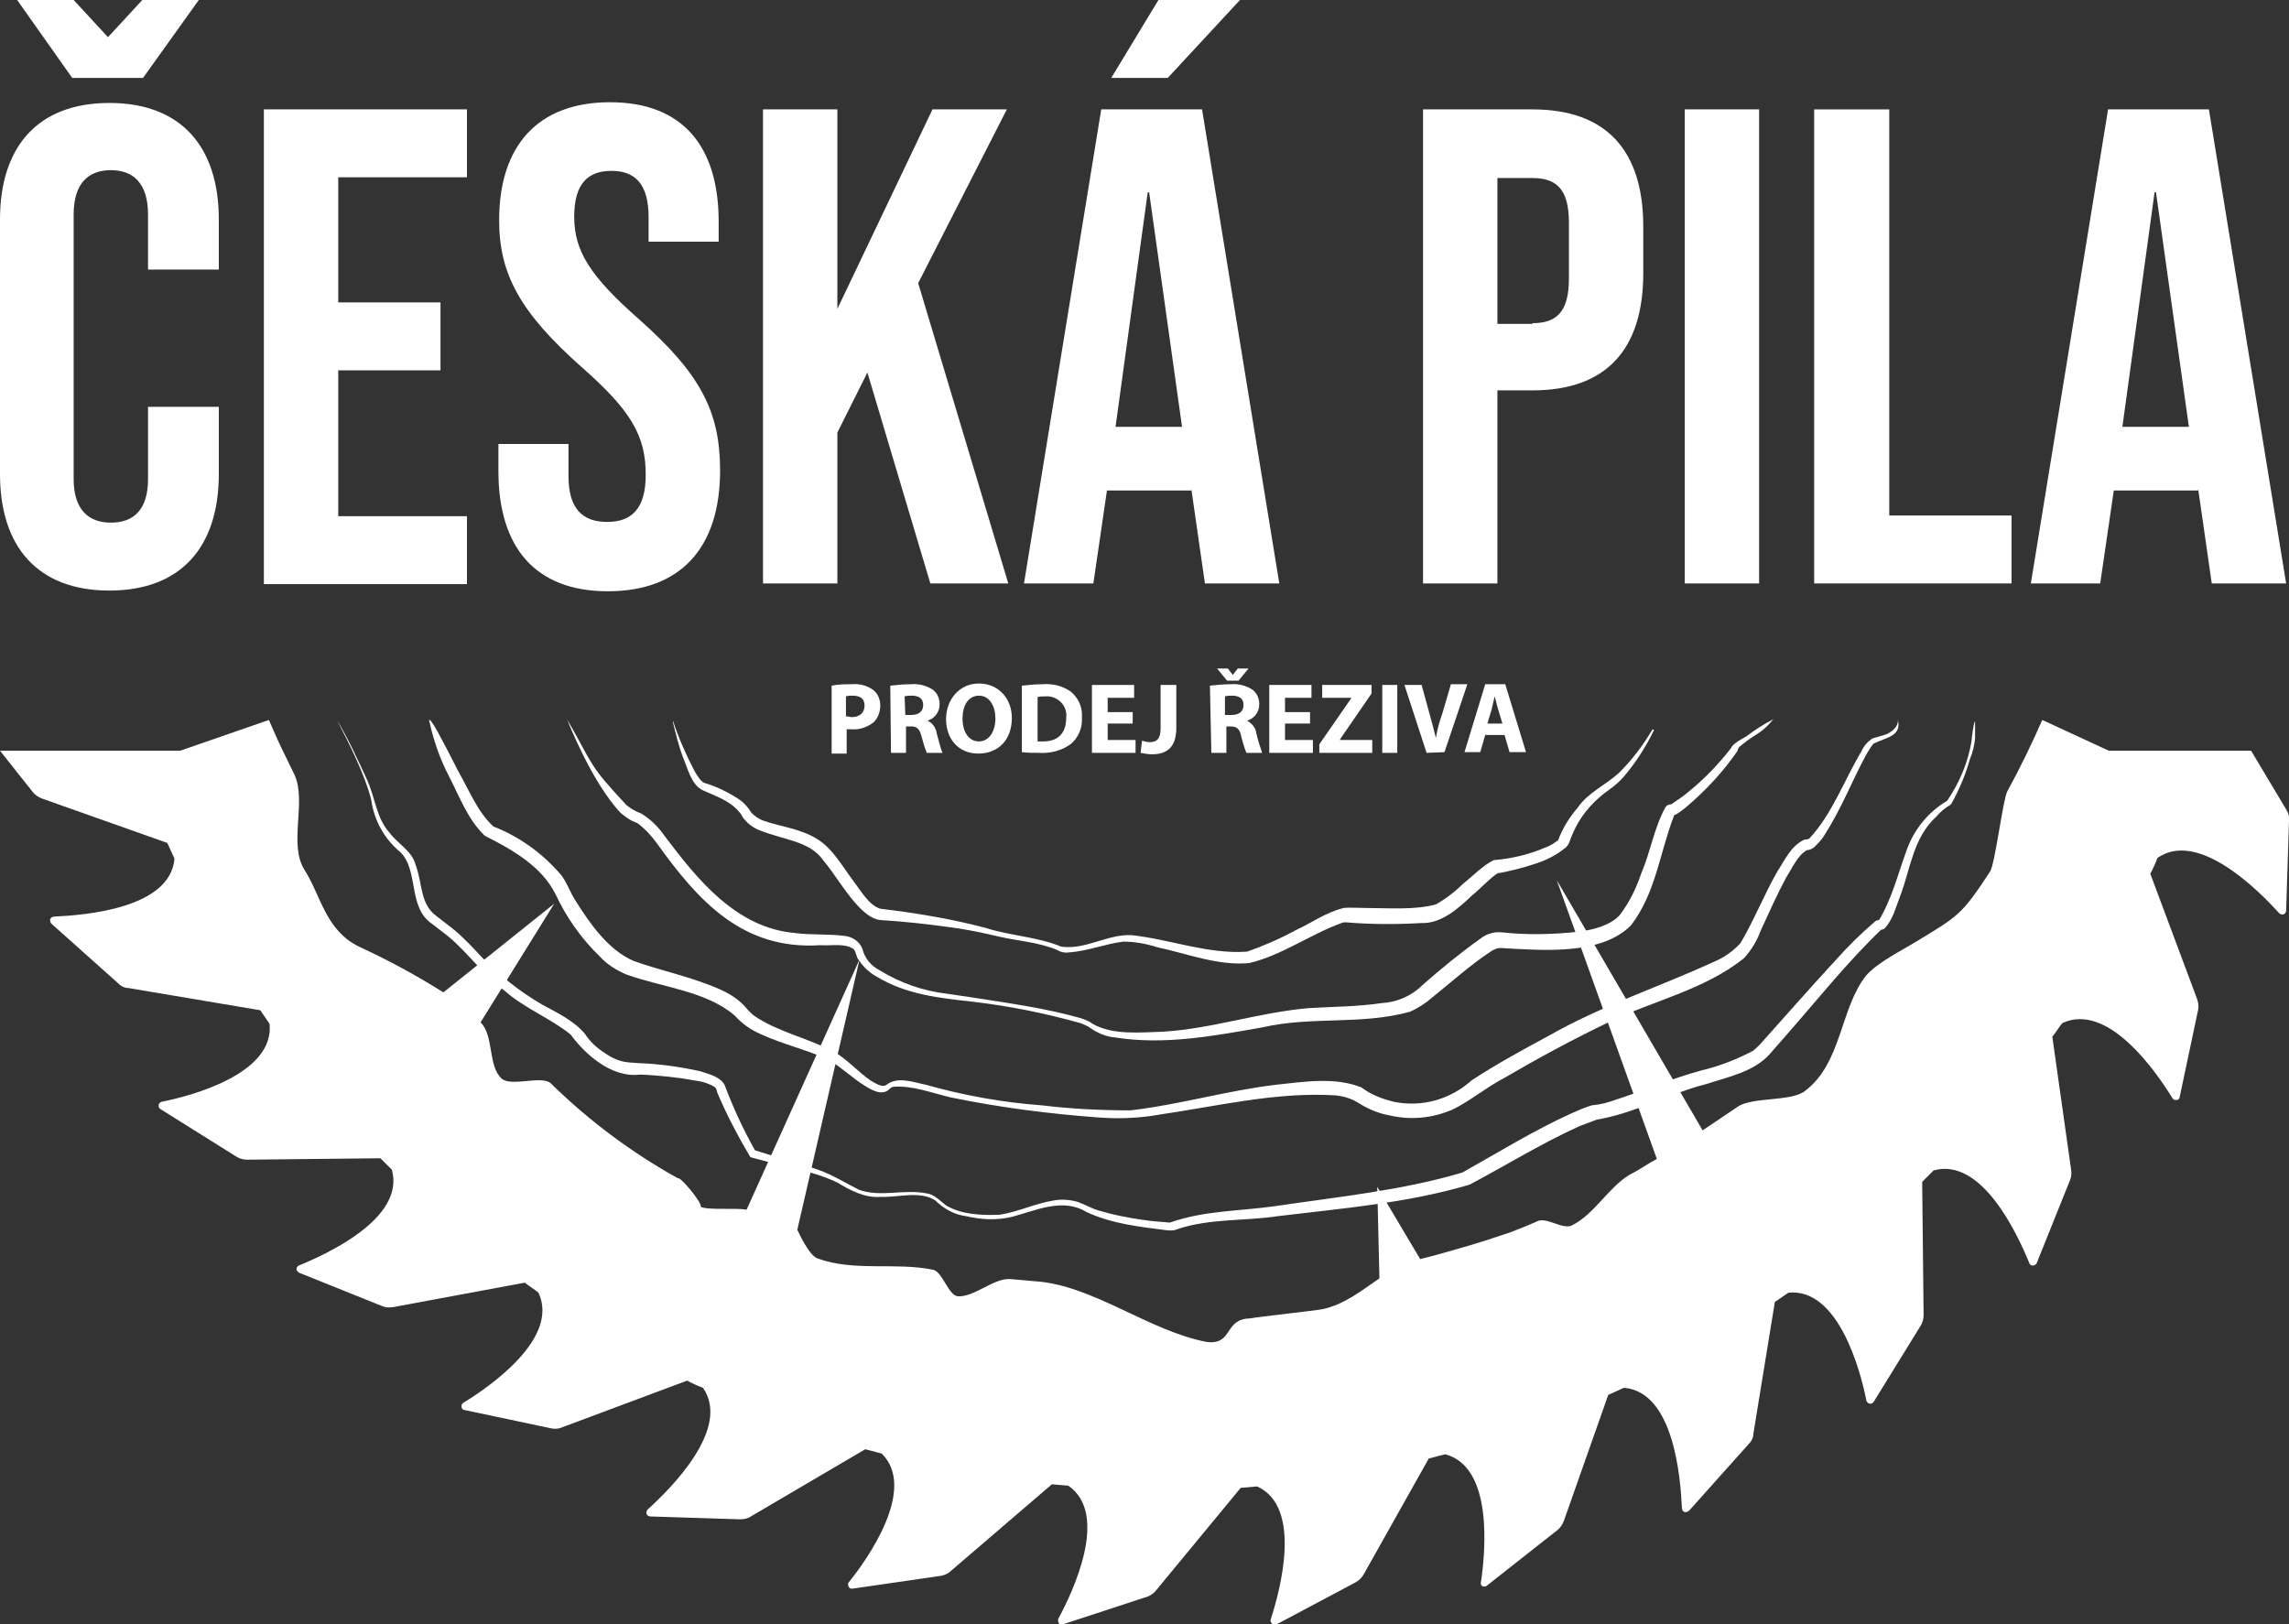 <?xml version="1.0" encoding="UTF-8"?>
<!-- Generator: Adobe Illustrator 28.0.0, SVG Export Plug-In . SVG Version: 6.00 Build 0)  -->
<svg xmlns="http://www.w3.org/2000/svg" xmlns:xlink="http://www.w3.org/1999/xlink" version="1.1" id="Vrstva_1" x="0px" y="0px" viewBox="0 0 320.1 227.2" style="enable-background:new 0 0 320.1 227.2;" xml:space="preserve">
<rect x="0" y="0" width="320.1" height="227.2" fill="#333333" stroke="none"/>
<style type="text/css">
	.st0{fill:#FFFFFF;}
</style>
<g id="Vrstva_2_00000075159864355617937520000000505102442699931315_">
	<g id="Logo">
		<g id="logo-2">
			<g id="text">
				<path class="st0" d="M116.3,95.9c1-0.2,1.9-0.2,2.9-0.2c1-0.1,2.1,0.2,2.9,0.8c0.7,0.5,1,1.4,1,2.2c0,0.8-0.3,1.7-0.9,2.3      c-0.9,0.7-2,1.1-3.1,1c-0.2,0-0.5,0-0.7,0v3.4h-2.1L116.3,95.9z M118.4,100.2c0.2,0,0.5,0.1,0.7,0.1c1.1,0,1.8-0.6,1.8-1.6      s-0.6-1.4-1.7-1.4c-0.3,0-0.6,0-0.9,0.1V100.2z"></path>
				<path class="st0" d="M124.5,95.9c0.9-0.1,1.9-0.2,2.9-0.2c1.1-0.1,2.2,0.2,3.1,0.8c0.6,0.5,0.9,1.2,0.9,2c0,1.1-0.7,2-1.7,2.3      l0,0c0.7,0.3,1.2,1,1.3,1.8c0.3,1.1,0.6,2.3,0.8,2.7h-2.2c-0.3-0.7-0.5-1.5-0.7-2.2c-0.3-1.2-0.7-1.5-1.5-1.5h-0.7v3.7h-2.1      L124.5,95.9z M126.6,100h0.8c1.1,0,1.7-0.5,1.7-1.4s-0.6-1.3-1.6-1.3c-0.3,0-0.7,0-1,0.1L126.6,100z"></path>
				<path class="st0" d="M141.5,100.4c0,3.1-1.9,5-4.7,5s-4.5-2.1-4.5-4.8s1.8-5,4.6-5S141.5,97.8,141.5,100.4z M134.6,100.5      c0,1.9,0.9,3.2,2.3,3.2s2.3-1.4,2.3-3.2c0-1.7-0.8-3.2-2.3-3.2S134.6,98.7,134.6,100.5z"></path>
				<path class="st0" d="M142.9,95.9c1-0.1,1.9-0.2,2.9-0.2c1.4-0.1,2.7,0.2,3.9,1c1.1,0.9,1.7,2.2,1.6,3.6c0.1,1.5-0.5,2.9-1.6,3.8      c-1.3,0.9-2.8,1.3-4.4,1.2c-0.8,0-1.6,0-2.4-0.1V95.9z M145.1,103.7c0.2,0,0.5,0,0.8,0c1.9,0,3.2-1,3.2-3.3      c0.2-1.5-0.9-2.8-2.4-3c-0.2,0-0.4,0-0.6,0c-0.3,0-0.7,0-1,0.1L145.1,103.7z"></path>
				<path class="st0" d="M158.4,101.2h-3.5v2.3h3.9v1.8h-6.1v-9.5h5.9v1.8h-3.7v2h3.5V101.2z"></path>
				<path class="st0" d="M162.4,95.8h2.1v6c0,2.7-1.3,3.7-3.4,3.7c-0.5,0-1.1-0.1-1.6-0.2l0.2-1.7c0.4,0.1,0.7,0.2,1.1,0.2      c0.9,0,1.5-0.4,1.5-1.9V95.8z"></path>
				<path class="st0" d="M169.2,95.9c0.9-0.1,1.9-0.2,2.9-0.2c1.1-0.1,2.2,0.2,3.1,0.8c0.6,0.5,0.9,1.2,0.9,2c0,1.1-0.7,2-1.7,2.3      l0,0c0.7,0.4,1.2,1,1.3,1.8c0.2,0.9,0.5,1.8,0.8,2.7h-2.2c-0.3-0.7-0.5-1.5-0.7-2.2c-0.2-1.2-0.7-1.5-1.5-1.5h-0.6v3.7h-2.1      L169.2,95.9z M171.6,95.2l-1.4-1.7h1.5l0.7,0.9l0,0l0.7-0.9h1.5l-1.4,1.7H171.6z M171.3,100h0.9c1.1,0,1.7-0.5,1.7-1.4      s-0.6-1.3-1.6-1.3c-0.3,0-0.7,0-1,0.1L171.3,100z"></path>
				<path class="st0" d="M183.2,101.2h-3.5v2.3h3.9v1.8h-6.1v-9.5h5.9v1.8h-3.7v2h3.5V101.2z"></path>
				<path class="st0" d="M184.5,104.1l4.5-6.5l0,0h-4.1v-1.8h6.9V97l-4.4,6.4v0.1h4.5v1.8h-7.4L184.5,104.1z"></path>
				<path class="st0" d="M195.4,95.8v9.5h-2.1v-9.5H195.4z"></path>
				<path class="st0" d="M199.5,105.3l-3.1-9.5h2.4l1.1,4c0.3,1.1,0.6,2.2,0.9,3.4l0,0c0.2-1.2,0.5-2.3,0.9-3.4l1.2-4.1h2.3      l-3.2,9.5L199.5,105.3z"></path>
				<path class="st0" d="M207.7,102.8l-0.7,2.4h-2.2l2.9-9.5h2.8l2.9,9.5h-2.3l-0.7-2.4H207.7z M210.1,101.2l-0.6-2      c-0.2-0.6-0.3-1.3-0.5-1.8l0,0c-0.1,0.6-0.3,1.3-0.4,1.8l-0.6,2H210.1z"></path>
				<path class="st0" d="M0,66.3V30.7c0-10.2,5.3-16.3,15.3-16.3s15.3,6.1,15.3,16.3v7h-9.9V30c0-4.4-2.1-6.2-5.2-6.2      s-5.2,1.8-5.2,6.2v37c0,4.3,2.1,6.1,5.2,6.1s5.2-1.7,5.2-6.1V56.9h9.9v9.4c0,10.2-5.3,16.3-15.3,16.3S0,76.5,0,66.3z M2.4,0h7.9      l4.8,5.2L19.9,0h7.9L20,10.9h-9.9L2.4,0z"></path>
				<path class="st0" d="M36.9,15.3h28.4v9.5h-18v17.5h14.3v9.5H47.3v20.4h18v9.5H36.9V15.3z"></path>
				<path class="st0" d="M69.7,65.9v-3.8h9.8v4.5c0,4.7,2.1,6.4,5.4,6.4s5.4-1.7,5.4-6.6c0-5.5-2.1-9-8.9-15      c-8.7-7.7-11.6-13.1-11.6-20.6c0-10.4,5.4-16.5,15.5-16.5s15.2,6.1,15.2,16.7v2.8h-9.8v-3.4c0-4.7-1.9-6.5-5.2-6.5      s-5.2,1.8-5.2,6.4c0,4.8,2.2,8.3,9,14.3c8.7,7.7,11.4,13,11.4,21.2c0,10.8-5.5,16.9-15.7,16.9S69.7,76.5,69.7,65.9z"></path>
				<path class="st0" d="M106.7,15.3h10.4v27.9l13.3-27.9h10.4l-12.4,24.3L141,81.6h-10.9l-8.8-29.5l-4.2,8.4v21.1h-10.4V15.3z"></path>
				<path class="st0" d="M154,15.3h14.1l10.8,66.3h-10.4l-1.9-13.2v0.2h-11.8l-1.9,13h-9.7L154,15.3z M162,0h11.4l-10.1,10.9h-7.9      L162,0z M165.3,59.7l-4.6-32.8h-0.2L156,59.7H165.3z"></path>
				<path class="st0" d="M199,15.3h15.3c10.4,0,15.5,5.8,15.5,16.4v6.5c0,10.6-5.1,16.4-15.5,16.4h-4.9v27H199V15.3z M214.3,45.2      c3.3,0,5.1-1.5,5.1-6.2v-7.9c0-4.7-1.8-6.2-5.1-6.2h-4.9v20.4H214.3z"></path>
				<path class="st0" d="M235.6,15.3H246v66.3h-10.4V15.3z"></path>
				<path class="st0" d="M253.8,15.3h10.4v56.8h17.1v9.5h-27.6V15.3z"></path>
				<path class="st0" d="M294.8,15.3h14.1l10.8,66.3h-10.4l-1.9-13.2v0.2h-11.8l-1.9,13H284L294.8,15.3z M306.1,59.7l-4.6-32.8h-0.2      l-4.5,32.8H306.1z"></path>
			</g>
			<g id="icon">
				<path class="st0" d="M319.7,113.2l-4.9-8.2h-19.9l-9.3-4.3c-1.5,3.4-3.1,6.7-4.9,10c-0.6,1.1-1.7,10.1-2.4,11.2      c-4,6.1-4.4,6.2-10.5,9.9c-1.8,1.1-5.2,2.8-6.8,4.6c-3.7,4.6-3.4,12.3-8.6,16.2c-1.9,1.5-7.4,0.8-9.4,2.2      c-1.6,1.1-3.3,2.2-4.9,3.3l-20.4-35l14,39l-0.9,0.5c-1,0.6-1.9,1.2-2.9,1.7c-2.9,1.7-5,5.6-8.1,7.1c-1.3,0.6-3.5-1.2-4.8-0.6      s-2.6,1.1-3.9,1.6c-2.1,0.7-4.2,1.4-6.3,2s-4.1,1.2-6.2,1.7l-6-10.1l0.3,12.8l0,0c-2.5,1.7-4.8,3.6-7.9,4.3      c-1,0.2-9.2,1.1-10.2,1.3c-3.7,0.1-2.3,3.7-6,3.3c-8.1-1.5-16-8-24.1-8.5l-3.4-0.3c-2.3-0.2-5.1,2.6-7.4,2.4      c-1.3-0.2-2.1-3.4-3.4-3.7c-5.2-1.1-11.1,0.3-16.2-1.6c-1.2-0.4-2.8-4-2.8-4l8.7-37.8l-15.8,35c-1.5-0.3-5.3,0.1-6.4-0.4      c0.2-0.6-2.9-4.3-3.2-4c-6.5-3.6-12.5-8.1-17.8-13.3c-1.3-1.1-5.4,0.5-6.8-0.6c-2-1.7-1.1-6.1-3-7.9l10.3-16.6l-15.5,12.4      c-3.8-2.4-7.7-4.5-11.8-6.4c-4.7-2.3-5.3-7.1-7.6-10.7s0.3-9.5-1.4-13.3c-0.6-1.2-1.2-2.5-1.8-3.7s-1.2-2.7-1.8-4L25.2,105l0,0      H0l4.6,5.8c0.3,0.4,0.8,0.7,1.3,0.9l17.5,6.2c0.3,0.7,0.7,1.5,1,2.2c-0.6,7-12.6,7.9-16.8,8.1c-0.3,0-0.6,0.2-0.6,0.5      c0,0.2,0.1,0.4,0.2,0.5l9.4,8.4c0.4,0.4,0.9,0.6,1.4,0.6l18.4,3.1c0.4,0.6,0.9,1.3,1.3,1.9c0.7,7-11,10.1-15.1,10.9      c-0.3,0.1-0.5,0.4-0.4,0.7c0,0.1,0.1,0.2,0.2,0.3l10.7,6.7c0.5,0.3,1,0.4,1.5,0.4l18.6-0.2l1.6,1.6c1.9,6.8-9.1,11.8-13,13.4      c-0.3,0.1-0.4,0.5-0.3,0.7c0.1,0.1,0.2,0.2,0.3,0.3l11.7,4.7c0.5,0.2,1,0.2,1.6,0.1l18.3-3.4c0.6,0.5,1.3,0.9,1.9,1.4      c3,6.4-6.9,13.2-10.5,15.4c-0.3,0.2-0.3,0.5-0.2,0.8c0.1,0.1,0.2,0.2,0.3,0.2l12.3,2.6c0.5,0.1,1.1,0,1.5-0.2l17.4-6.5      c0.7,0.4,1.4,0.7,2.2,1c4,5.7-4.6,14.2-7.7,17c-0.2,0.2-0.3,0.5-0.1,0.8c0.1,0.1,0.3,0.2,0.4,0.2l12.6,0.4      c0.5,0,1.1-0.1,1.5-0.4l16-9.4l2.3,0.6c5,4.9-2,14.8-4.6,18c-0.2,0.2-0.1,0.6,0.1,0.8c0.1,0.1,0.3,0.1,0.4,0.1l12.4-1.8      c0.5-0.1,1-0.3,1.4-0.7l14.1-12.1l2.3,0.2c5.8,4,0.6,14.9-1.4,18.6c-0.1,0.3,0,0.6,0.2,0.8c0.1,0.1,0.3,0.1,0.4,0l11.9-3.9      c0.5-0.2,0.9-0.5,1.2-0.9l11.8-14.3l2.3-0.2c6.4,2.9,3.2,14.6,1.9,18.6c-0.1,0.3,0.1,0.6,0.4,0.7c0.1,0,0.3,0,0.4,0l11.1-5.9      c0.5-0.3,0.8-0.6,1.1-1.1l9.1-16.2l2.3-0.6c6.8,1.8,5.6,13.8,5,17.9c-0.1,0.3,0.1,0.6,0.4,0.6c0.2,0,0.3,0,0.4-0.1l9.9-7.8      c0.4-0.3,0.7-0.8,0.9-1.3l6.2-17.6c0.7-0.3,1.5-0.7,2.2-1c7,0.6,7.9,12.6,8.1,16.8c0,0.3,0.2,0.6,0.5,0.6c0.2,0,0.3-0.1,0.5-0.2      l8.4-9.4c0.4-0.4,0.6-0.9,0.6-1.4l3-18.4l1.9-1.3c7-0.7,10.1,11,10.9,15.1c0.1,0.3,0.4,0.5,0.7,0.4c0.1,0,0.2-0.1,0.3-0.2      l6.6-10.7c0.3-0.5,0.4-1,0.4-1.5l-0.2-18.6l1.6-1.6c6.8-1.9,11.8,9.1,13.4,13c0.1,0.3,0.5,0.4,0.8,0.2c0.1-0.1,0.2-0.1,0.2-0.2      l4.7-11.7c0.2-0.5,0.2-1,0.1-1.6L287,145c0.5-0.6,0.9-1.3,1.4-1.9c6.4-3,13.2,6.9,15.4,10.5c0.2,0.3,0.5,0.3,0.8,0.2      c0.1-0.1,0.2-0.2,0.2-0.3l2.6-12.3c0.1-0.5,0-1.1-0.2-1.6l-6.5-17.4c0.4-0.7,0.7-1.4,1-2.2c5.7-4,14.2,4.6,17,7.7      c0.2,0.2,0.5,0.3,0.8,0.1c0.1-0.1,0.2-0.3,0.2-0.4l0.4-12.6C320.2,114.2,320,113.7,319.7,113.2z"></path>
				<g id="leta">
					<path class="st0" d="M64.1,107.9c1.5,2.6,2.7,5.7,4.9,7.7c3.6,1.4,6.8,3.7,9.4,6.7c0.9,1.1,1.3,2.5,2.1,3.7       c2,3.2,4.6,6.9,8.1,8.4c3.9,1.4,8,2.2,11.9,3.9c1.4,0.6,2.7,1.4,3.7,2.5c0.4,0.5,0.8,0.9,1.3,1.3c3.4,2.3,7.6,3.1,11.3,5.1       c1.8,1.1,3.2,2.7,4.9,3.9c0.7,0.4,1.7,1.1,2.3,0.6c1.6-1.2,3.8-0.3,5.4,0c5.3,1.5,10.8,2.5,16.3,2.9c4.1,0.5,8.3,0.7,12.4,0.7       c6.9-0.8,13.6-2.8,20.5-3.6c3.8-0.4,8.1-1.1,11.8,0.4c1.3,1,2.9,1.6,4.5,2c3.9,0.8,7.9-0.3,10.9-3c3.5-2.3,7.2-4.3,10.9-6.3       c7.2-4.1,15.4-6.8,22.8-10.2c1.5-0.6,2.8-1.5,3.9-2.7c1.9-3.2,3.3-6.8,5.2-10.1c1-1.5,1.8-3.4,3.6-4.3c0.2-0.1,0.3-0.1,0.5-0.1       c0.1,0,0.2-0.1,0.3-0.1c3.2-3.4,4.9-8.2,7.3-12.2c0.3-0.7,0.8-1.3,1.5-1.8c0.7-0.2,1.3-0.4,2-0.6c1.9-0.9,1.6-2.1,1.6-2.1       c0.5,2.3-1.2,2.4-3.4,3.4c-0.4,0.5-0.7,1-1,1.5c-2,3.7-3.5,7.6-5.8,11.2c-0.4,0.7-0.9,1.2-1.5,1.8c-0.3,0.2-0.6,0.4-1,0.4       c-1.3,0.7-2,2.4-2.9,3.8c-1.3,2.4-2.4,4.9-3.6,7.5c-0.5,1.4-1.3,2.7-2.3,3.8c-5.6,4.5-12.9,6-19,9c-5,2.4-9.8,5-14.6,7.8       c-2.5,1.3-4.7,3.2-7.2,4.4c-2.8,1.2-5.8,1.5-8.8,0.8c-1.7-0.3-3.2-1-4.6-1.9c-0.9-0.5-1.9-0.8-3-0.9       c-8.2-0.5-16.4,1.5-24.6,2.7c-2.8,0.5-5.6,0.6-8.4,0.4c-6.9-0.5-13.9-1.4-20.7-2.8c-2.6-0.6-5.4-1.7-8-1.5       c-0.3,0-0.5,0.2-0.7,0.4c-1,0.9-2.5,0-3.3-0.5c-1.8-1.1-3.3-2.6-5-3.6c-3.1-1.5-6.5-2.2-9.7-3.7c-1.4-0.6-2.6-1.5-3.6-2.6       c-4-3.4-10.1-3.9-15.1-5.7c-1.4-0.6-2.7-1.4-3.7-2.5c-2.6-2.5-4.7-5.5-6.2-8.7c-1.9-3.9-6.1-6.3-9.9-8.2       c-2.4-2.3-3.5-5.4-5-8.3c-1.3-2.5-2.2-5.1-2.8-7.9C60.3,100.5,61.6,103,64.1,107.9z"></path>
					<path class="st0" d="M79.3,100.6c3.9,6.8,2.9,6.2,8.3,12c0.6,0.5,1.3,0.9,2.1,1.2c1.3,0.8,2.4,1.9,3.3,3.2       c4.6,6.1,10,12.8,18.2,13.5c2.3,0.3,4.5,0.1,6.9,0.4c1.1,0.1,2.1,0.8,2.5,1.8c0.3,1.3,1.2,2.4,2.4,3c2.9,1.8,6.1,2.9,9.5,3.3       l3.4,0.5c5.1,0.8,10.3,1.5,15.2,2.9c0.6,0.2,1.2,0.4,1.7,0.8c2.8,1.6,6.6,1.2,9.8,1.1c6.8-0.4,13.5-2.7,20.4-3.3       c3.4-0.2,6.8-0.2,10.2-0.7c2.1-0.1,4.2-1,5.7-2.5c2.6-2.3,5.3-4.5,8.1-6.5c0.9-0.7,1.9-1,3-0.9c3.6,0.4,7.3,0.3,10.9-0.1       c2.1-0.3,4.3-0.9,5.6-2.3c1.3-1.7,2.3-3.7,3-5.8c1.3-3,1.8-6.4,3.4-9.3c0.2-0.3,0.5-0.4,0.8-0.4c0.1,0,0,0,0,0s-0.1,0,0,0       c0.9-0.6,1.8-1.2,2.6-1.9c2.2-1.8,4.1-3.8,5.8-6c0.2-0.6,1.6-1.3,2.1-1.6c1.2-0.9,2.4-1.7,3.8-2.4c-2,2.3-2,1.6-4.7,3.8       c-0.2,0.2-0.3,0.4-0.3,0.6c-2,2.9-4.4,5.5-7.1,7.8c-0.5,0.4-1.5,1.3-2.2,1.3c0.1,0,0.1,0,0.2,0c0.2-0.1,0.1,0,0.2-0.1s0,0,0,0       c0,0,0,0.1,0,0.1c-2,5.1-2.5,10.7-6,15.3c-4.2,4.3-12.6,3.5-18.1,3.2h-0.4c-0.5,0.1-0.9,0.3-1.3,0.6c-2.6,1.7-5.5,4.3-8,6.3       c-0.9,0.8-2,1.5-3.1,2c-6.8,1.9-13.8,0.6-20.7,2.2c-6.8,1.2-13.7,2.5-20.6,1.4c-1.2-0.1-2.4-0.6-3.4-1.3       c-0.4-0.3-0.9-0.5-1.4-0.7c-5-1.4-10-2.4-15.1-3c-4.6-0.5-9.3-1-13.4-3.5c-1.1-0.6-2-1.5-2.7-2.6c-0.3-0.8-0.3-1.1-0.6-1.3       c-1.2-0.8-3-0.4-4.6-0.5c-10.8,0.7-17-6.1-22.8-14.2c-0.8-1.1-1.7-2.1-2.8-2.9c-0.9-0.3-1.6-0.8-2.3-1.4       C82.7,109.4,79.3,100.6,79.3,100.6z"></path>
					<path class="st0" d="M94.1,100.8c0.8,2.4,1.8,4.7,3,7c0.4,0.7,0.9,1.5,1.4,1.7c1.7,0.5,3.3,1.3,4.7,2.2c0.8,0.5,1.4,1.2,1.9,2       c0.5,0.5,1.1,0.9,1.7,1.1c2.3,0.8,5.1,1.1,7.4,2.5s3.6,3.9,5.2,6c1,1.3,2.1,3.3,3.7,3.8c5,0.6,9.9,1.4,14.8,2.7       c3.4,1.1,7.1,1.2,10.5,2.6c3.4,0.5,6.5-1.8,9.9-1.6c5.4,0.6,10.7,2.7,16.1,2.3c2.3-0.8,4.6-1.8,6.8-3c2.2-1,4.2-2.5,6.7-3.1       c0.6-0.1,2.7,0,3.3,0c3.1,0,6.6,0.3,9.6-0.5c1.4-0.8,2.7-1.8,3.8-2.9c1.3-1,2.8-2.6,4.3-3.3c2.5-0.2,5-0.8,7.3-1.8       c0.6-0.2,1.2-0.6,1.7-1c0.6-1.6,1.5-3.1,2.7-4.5c1.5-2.2,4-3.2,5.9-5c1.8-1.8,3.3-3.8,4.6-6l0.2,0.1c-1.1,2.3-2.5,4.5-4.2,6.5       c-0.6,0.7-1.3,1.3-2,1.8c-2,1.4-3.7,3.2-4.8,5.4c-0.3,0.6-0.6,1.3-0.8,1.9c-0.1,0.3-0.3,0.6-0.5,0.8c-1.3,1.1-2.9,1.9-4.6,2.4       c-1.5,0.5-3.1,0.9-4.7,1.2c-0.1,0-0.3,0-0.4,0h-0.1c0,0-0.1,0,0,0c0.1,0,0.2,0,0.3,0l-0.3,0.2c-0.9,0.6-2.4,2.2-3.3,2.9       c-1.9,1.8-4.3,4-7.1,3.9c-3.5,0.2-7.1,0.2-10.6-0.1c-0.2,0-0.4,0-0.6,0.1c-4.4,1.6-8.3,4.5-12.9,5.6c-4.4,0.4-8.6-1.3-12.8-2.2       c-1.6-0.5-3.2-0.8-4.8-0.8c-2.5,0.3-4.9,1.3-7.5,1.5c-0.6,0.1-1.2,0-1.7-0.3c-2.5-1.1-5.6-1.3-8.2-1.9c-2.5-0.6-5-1.1-7.5-1.4       c-2.9-0.4-5.8-0.7-8.8-0.9c-1.5,0-2.8-1.3-3.7-2.3c-1.7-1.9-3-4.2-4.6-6.1c-1.8-2.6-5.3-2.8-8.7-4.1c-1.1-0.4-2-1.1-2.6-2       l-0.1-0.2c-0.1-0.2-0.2-0.3-0.3-0.4c-1.3-1.6-3.2-2.2-5.2-3.1c-1.6-0.9-2-3-2.7-4.6c-0.6-1.6-1-3.3-1.4-4.9L94.1,100.8       L94.1,100.8z"></path>
					<path class="st0" d="M47.1,100.7c1.5,2.4,3,5.7,4.2,8.3s1.3,5.4,3.2,7.5c1.1,1.5,3.1,2.5,3.6,4.4c1,2.6,0.6,5.5,2.9,7.2       l2.2,1.7c1.5,1.2,2.8,2.6,4.1,4c2.5,2.6,5.4,4.9,8.5,6.7c2,1.1,4.4,2.2,6,4.1c0.7,1.1,1.7,2,2.8,2.7c1,0.7,2.1,1.2,3.4,1.3       l1.4,0.1c2.8,0.1,5.6,0.5,8.4,1.1c1.2,0.4,3.3,0.8,3.7,2.4c1.2,3.1,2.6,6.1,4.2,8.9l-0.4-0.3c2.1,0.7,7.1,2.1,9.1,2.8       s3.9,1.9,5.7,2.8c3,1.1,6.2-0.1,9.4,0.5c1.1,0.1,1.9,1,2.8,1.7c2.2,1.3,5,1.4,7.5,1.3c2.6-0.4,5-1.6,7.6-2       c1.1-0.2,2.2-0.1,3.3,0.2c1.1,0.4,1.9,0.9,2.9,1.2c2,0.6,4,1,6.1,1.3c1.3,0.2,2.6,0.3,3.9,0.4c4.8-1.7,9.8-1.6,14.7-2.3       c8.8-1.3,17.8-2.2,26.2-4.7c5-2.8,10-5.9,15.3-8.3c0.9-0.4,1.8-0.8,2.8-1.1c1.2-0.1,2.3-0.4,3.4-0.8c4-1.3,7.9-3,12-4.1       c2.5-0.6,4.8-1.5,7.1-2.7c0.4-0.3,0.7-0.6,1-0.9c3.5-3.9,7-7.9,10.6-11.8c1.7-1.9,3.5-3.7,5.5-5.4c0.1-0.1,0.3-0.2,0.5-0.2       c0.1,0,0.2,0,0.4,0c0.2,0.1,0,0-0.1,0c-0.1,0-0.2,0-0.3,0.1c1.8-2.9,2.7-6.5,3.9-9.8c1-2.9,3-5.4,5.7-7       c1.7-2.5,2.9-5.3,3.4-8.3c0-0.2,0.3-2.8,0.5-2.8c0,0,0,2.3,0,2.4c-0.1,0.9-0.3,1.9-0.7,2.8c-0.6,2.2-1.5,4.3-2.6,6.3       c-0.1,0.1-0.1,0.1-0.2,0.2c-0.7,0.4-1.4,1-1.9,1.6c-3.3,3-3.6,7.3-5.1,11.2c-0.6,1.5-1,3.3-2.2,4.5c-0.2,0.1-0.4,0.2-0.6,0.1       c0,0-0.3-0.1-0.2,0c0.1,0,0.2,0,0.3,0h0.1l0,0c-4.8,4.6-9,9.9-13.4,14.9l-2.1,2.4c-2.2,2.6-5.9,3.3-8.9,4.3       c-5.2,1.3-10,4.1-15.4,5c-0.8,0.3-1.6,0.6-2.4,0.9c-5.3,2.4-10.3,5.5-15.4,8.2c-8.8,2.6-17.8,3.3-26.8,4.4       c-4.6,0.7-9.5,0.3-14,1.8c-0.4,0.2-0.8,0.2-1.3,0.2c-3.9-0.5-7.9-0.9-11.5-2.6c-3.3-2-7-0.2-10.4,0.7c-2.1,0.5-4.3,0.4-6.4-0.1       c-1.6-0.2-3.1-1-4.3-2.2c-2.2-1.4-5.1-0.4-7.6-0.5c-2.2,0.2-4.3-0.9-6.1-2c-1.9-0.9-3.9-1.5-5.9-1.9l-6.1-1.6l-0.2-0.1       c-1.7-2.9-3.3-5.9-4.6-9c-0.2-0.7-0.1-0.5-0.4-0.8c-0.7-0.4-1.5-0.7-2.3-0.8c-2.7-0.5-5.4-0.8-8.1-0.9c-4.1,0.5-7.8-3-9.7-5.6       c-2.7-2.2-6.5-3.7-9.2-6.1c-3-2.2-5.2-5.4-8-7.7l-2.2-1.7c-3.4-2.3-1.8-7.4-4.4-10c-2.3-1.9-3.7-4.5-4.1-7.4       c-0.9-3.5-3.1-7.9-4.8-11.1L47.1,100.7z"></path>
				</g>
			</g>
		</g>
	</g>
</g>
</svg>

